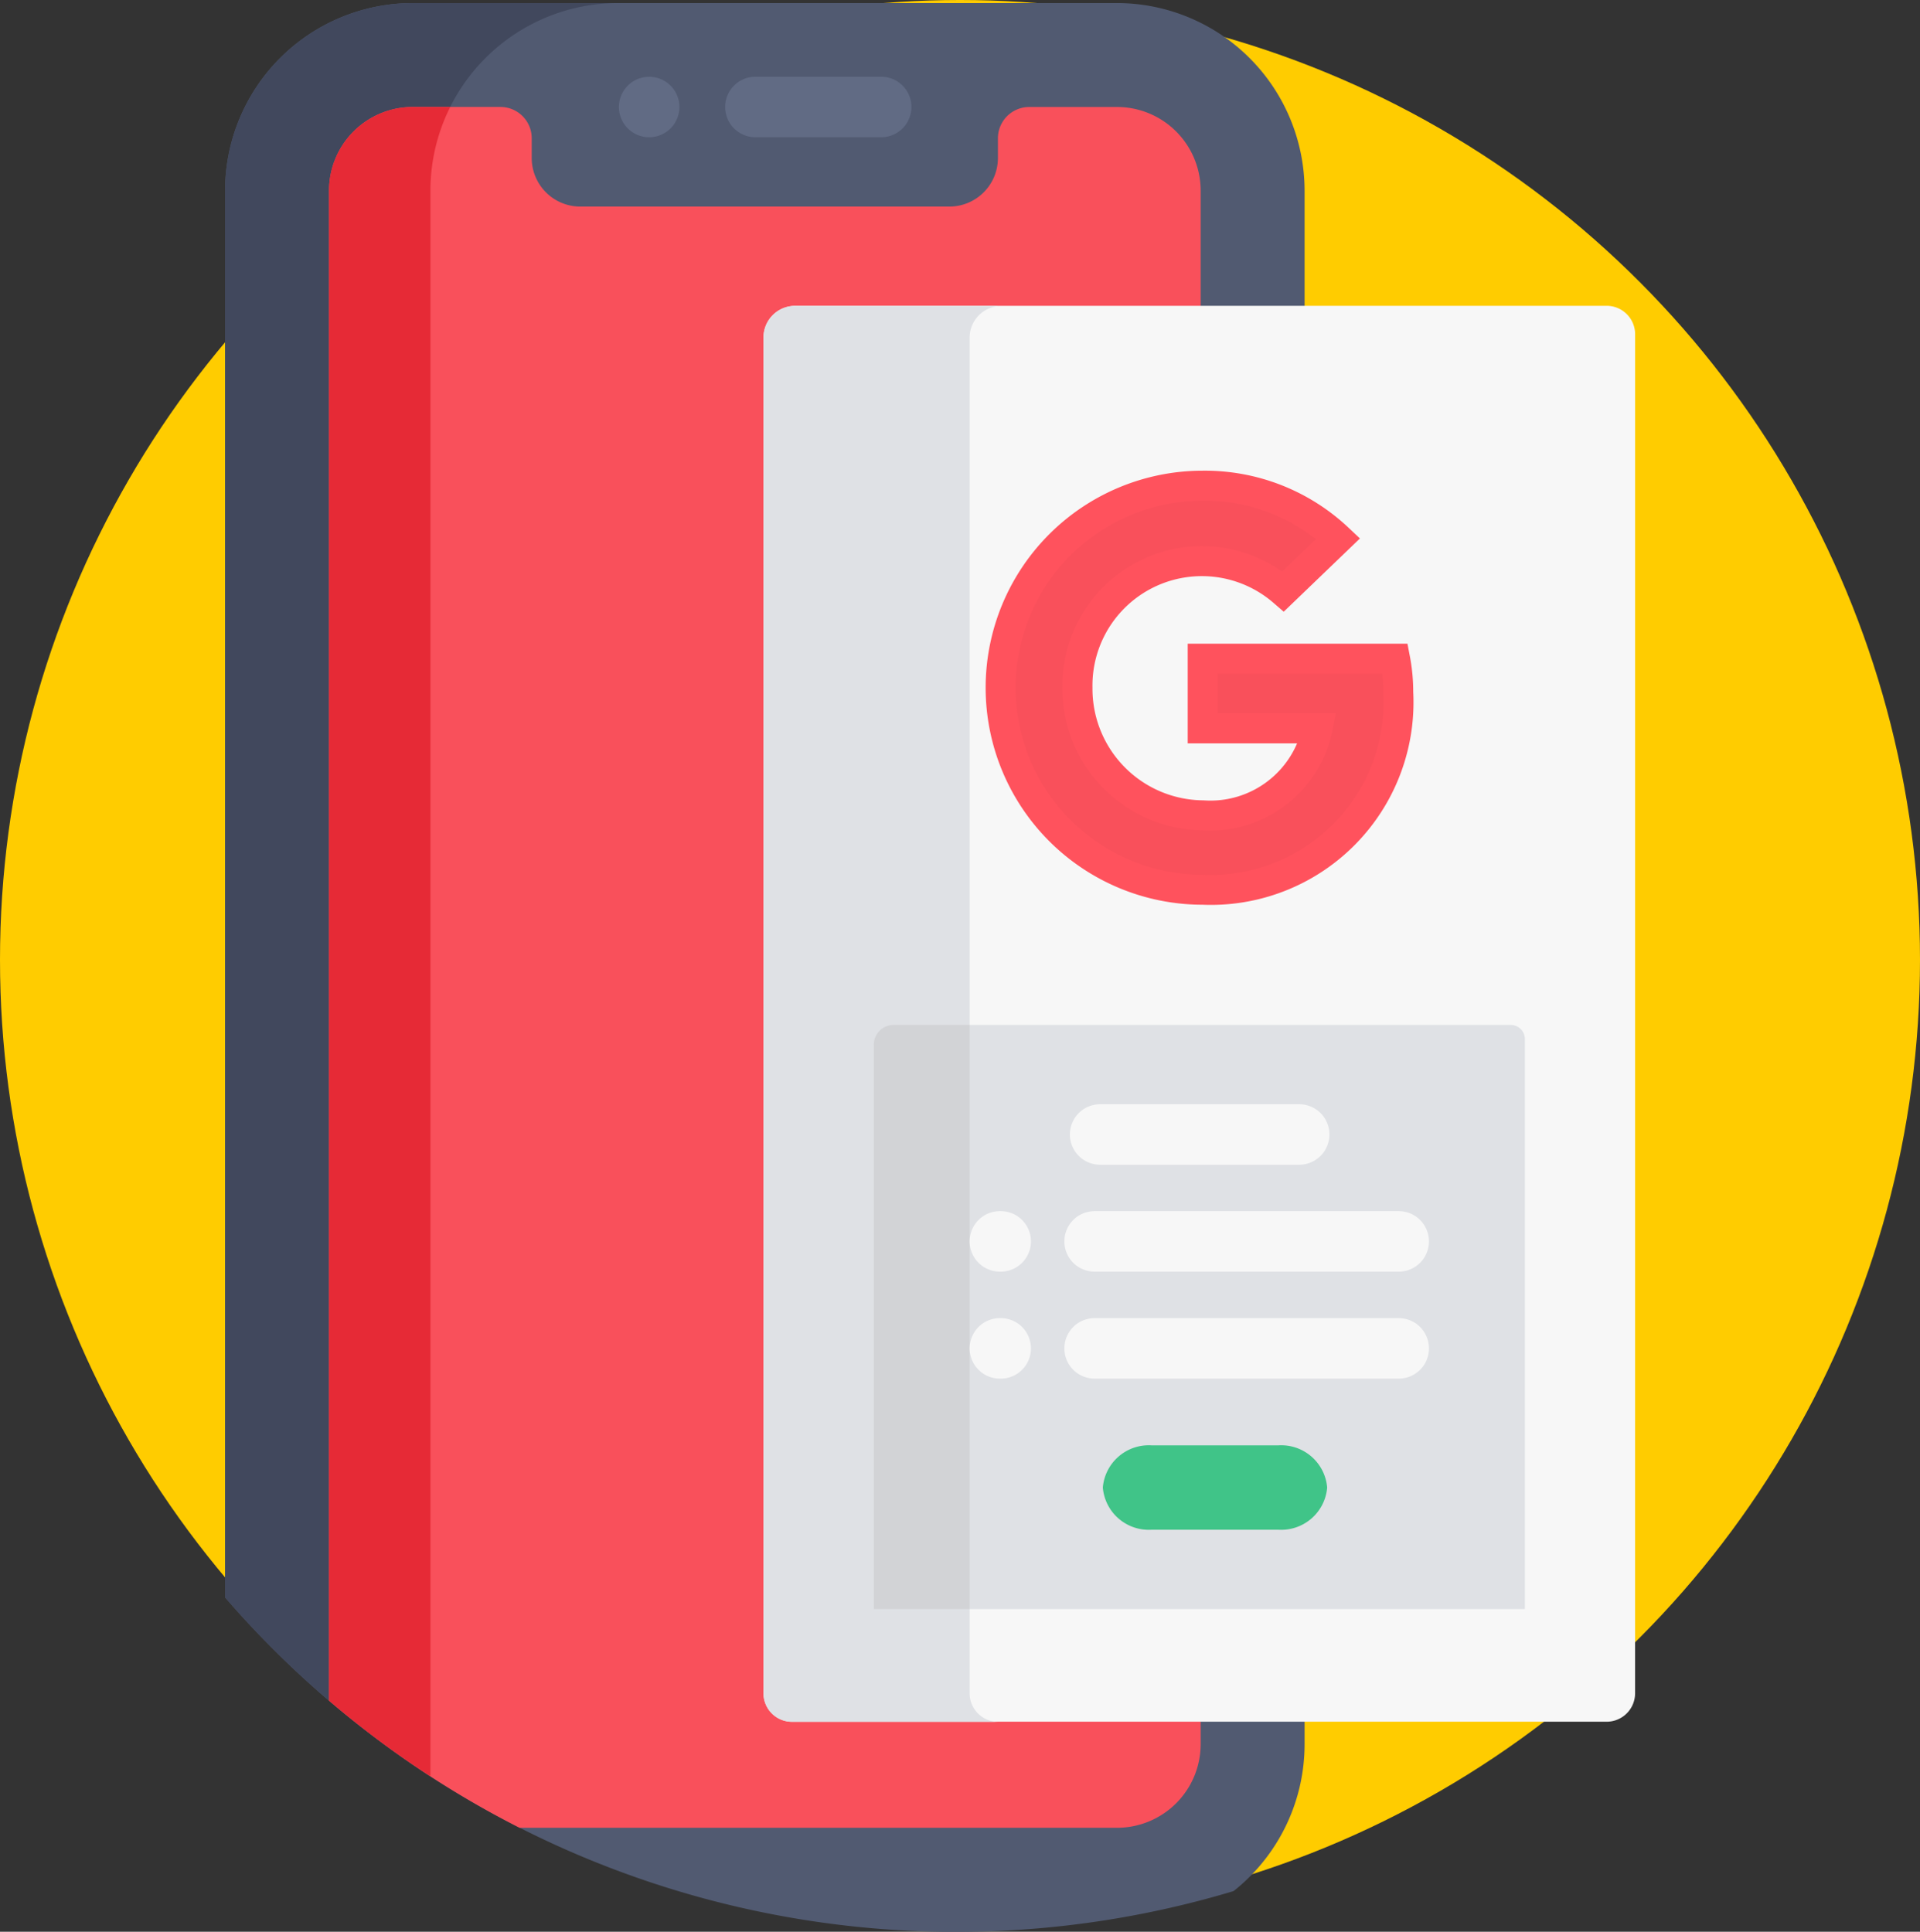 <svg xmlns="http://www.w3.org/2000/svg" width="64" height="64.401" viewBox="0 0 64 64.401">
  <rect x="0" y="0" width="64" height="64.401" fill="#333333" stroke="none"/>
  <g id="Group_4372" data-name="Group 4372" transform="translate(-1009 -2367.599)">
    <g id="Group_4050" data-name="Group 4050" transform="translate(981 2340)">
      <circle id="Ellipse_285" data-name="Ellipse 285" cx="32" cy="32" r="32" transform="translate(28 27.599)" fill="#fc0"/>
      <path id="Path_6528" data-name="Path 6528" d="M98.138,58.045V6.253A6.26,6.26,0,0,0,91.885,0H68.408a6.26,6.26,0,0,0-6.253,6.253v46.9a32.185,32.185,0,0,0,33.616,9.791A6.244,6.244,0,0,0,98.138,58.045Z" transform="translate(-26.652 27.701)" fill="#515a71"/>
      <path id="Path_6529" data-name="Path 6529" d="M69,6.253A6.26,6.26,0,0,1,75.253,0H68.408a6.26,6.26,0,0,0-6.253,6.253v46.9A32.32,32.32,0,0,0,69,59.12Z" transform="translate(-26.652 27.701)" fill="#41485d"/>
      <path id="Path_6530" data-name="Path 6530" d="M200.08,21.572h-4.191a1.009,1.009,0,0,1,0-2.018h4.191a1.009,1.009,0,1,1,0,2.018Z" transform="translate(-142.708 10.603)" fill="#616b84"/>
      <path id="Path_6531" data-name="Path 6531" d="M167.677,21.566a1.008,1.008,0,1,1,1.009-1.009A1.009,1.009,0,0,1,167.677,21.566Z" transform="translate(-118.039 10.609)" fill="#616b84"/>
      <path id="Path_6532" data-name="Path 6532" d="M116.009,27.588h-2.926a1.044,1.044,0,0,0-1.043,1.043v.663a1.619,1.619,0,0,1-1.614,1.614H98.116A1.619,1.619,0,0,1,96.5,29.293v-.663a1.043,1.043,0,0,0-1.043-1.043H92.533a2.789,2.789,0,0,0-2.789,2.789v50.34a32.2,32.2,0,0,0,6.35,4.24h19.915a2.789,2.789,0,0,0,2.789-2.789V30.377A2.789,2.789,0,0,0,116.009,27.588Z" transform="translate(-50.776 3.578)" fill="#f9505b"/>
      <path id="Path_6533" data-name="Path 6533" d="M93.124,30.377a6.213,6.213,0,0,1,.659-2.789h-1.25a2.789,2.789,0,0,0-2.789,2.789v50.34a31.657,31.657,0,0,0,3.38,2.523Z" transform="translate(-50.776 3.578)" fill="#e62a36"/>
      <path id="Path_6534" data-name="Path 6534" d="M234.116,81.313a.949.949,0,0,0-.949-.949H206.117a1.055,1.055,0,0,0-1.055,1.055v45.2a.949.949,0,0,0,.949.949h27.155a.949.949,0,0,0,.949-.949Z" transform="translate(-151.612 -42.57)" fill="#f7f7f7"/>
      <path id="Path_6535" data-name="Path 6535" d="M211.934,126.623v-45.2a1.055,1.055,0,0,1,.931-1.047v-.008h-6.748a1.055,1.055,0,0,0-1.055,1.055v45.2a.949.949,0,0,0,.949.949h6.872A.949.949,0,0,1,211.934,126.623Z" transform="translate(-151.612 -42.57)" fill="#dfe1e5"/>
      <path id="Path_6536" data-name="Path 6536" d="M255.589,193.341h-20.6a.658.658,0,0,0-.639.674v18.8h21.7V193.823A.47.47,0,0,0,255.589,193.341Z" transform="translate(-177.221 -131.572)" fill="#dfe1e5"/>
      <path id="Path_6537" data-name="Path 6537" d="M234.988,193.341a.658.658,0,0,0-.639.674v18.8h3.194V193.341Z" transform="translate(-177.221 -131.572)" fill="#d2d3d6"/>
      <path id="Path_6539" data-name="Path 6539" d="M294.981,398.456h-4.21a1.537,1.537,0,0,1-1.634-1.406h0a1.538,1.538,0,0,1,1.634-1.406h4.21a1.538,1.538,0,0,1,1.634,1.406h0A1.537,1.537,0,0,1,294.981,398.456Z" transform="translate(-224.376 -319.859)" fill="#40c488"/>
      <path id="Path_6546" data-name="Path 6546" d="M296.061,274.76H285.926a1.009,1.009,0,0,1,0-2.018h10.135a1.009,1.009,0,1,1,0,2.018Z" transform="translate(-221.438 -204.766)" fill="#f7f7f7"/>
      <path id="Path_6547" data-name="Path 6547" d="M296.061,303.2H285.926a1.009,1.009,0,0,1,0-2.018h10.135a1.009,1.009,0,1,1,0,2.018Z" transform="translate(-221.438 -229.639)" fill="#f7f7f7"/>
      <path id="Path_6548" data-name="Path 6548" d="M294.034,246.379H287.4a1.009,1.009,0,1,1,0-2.018h6.633a1.009,1.009,0,0,1,0,2.018Z" transform="translate(-222.728 -179.949)" fill="#f7f7f7"/>
      <path id="Path_6549" data-name="Path 6549" d="M260.817,274.76h-.025a1.009,1.009,0,1,1,0-2.018h.025a1.009,1.009,0,1,1,0,2.018Z" transform="translate(-199.461 -204.766)" fill="#f7f7f7"/>
      <path id="Path_6550" data-name="Path 6550" d="M260.817,303.2h-.025a1.009,1.009,0,1,1,0-2.018h.025a1.009,1.009,0,1,1,0,2.018Z" transform="translate(-199.461 -229.639)" fill="#f7f7f7"/>
      <path id="Icon_awesome-google" data-name="Icon awesome-google" d="M13.253,7.455a6.255,6.255,0,0,1-6.518,6.578,6.735,6.735,0,0,1,0-13.47,6.477,6.477,0,0,1,4.516,1.763L9.418,4.088A4.146,4.146,0,0,0,2.561,7.3a4.219,4.219,0,0,0,4.174,4.253,3.642,3.642,0,0,0,3.824-2.9H6.735V6.331h6.412A5.9,5.9,0,0,1,13.253,7.455Z" transform="translate(61.355 43.228)" fill="#f9505b" stroke="#ff525d" stroke-width="1"/>
    </g>
  </g>
</svg>
